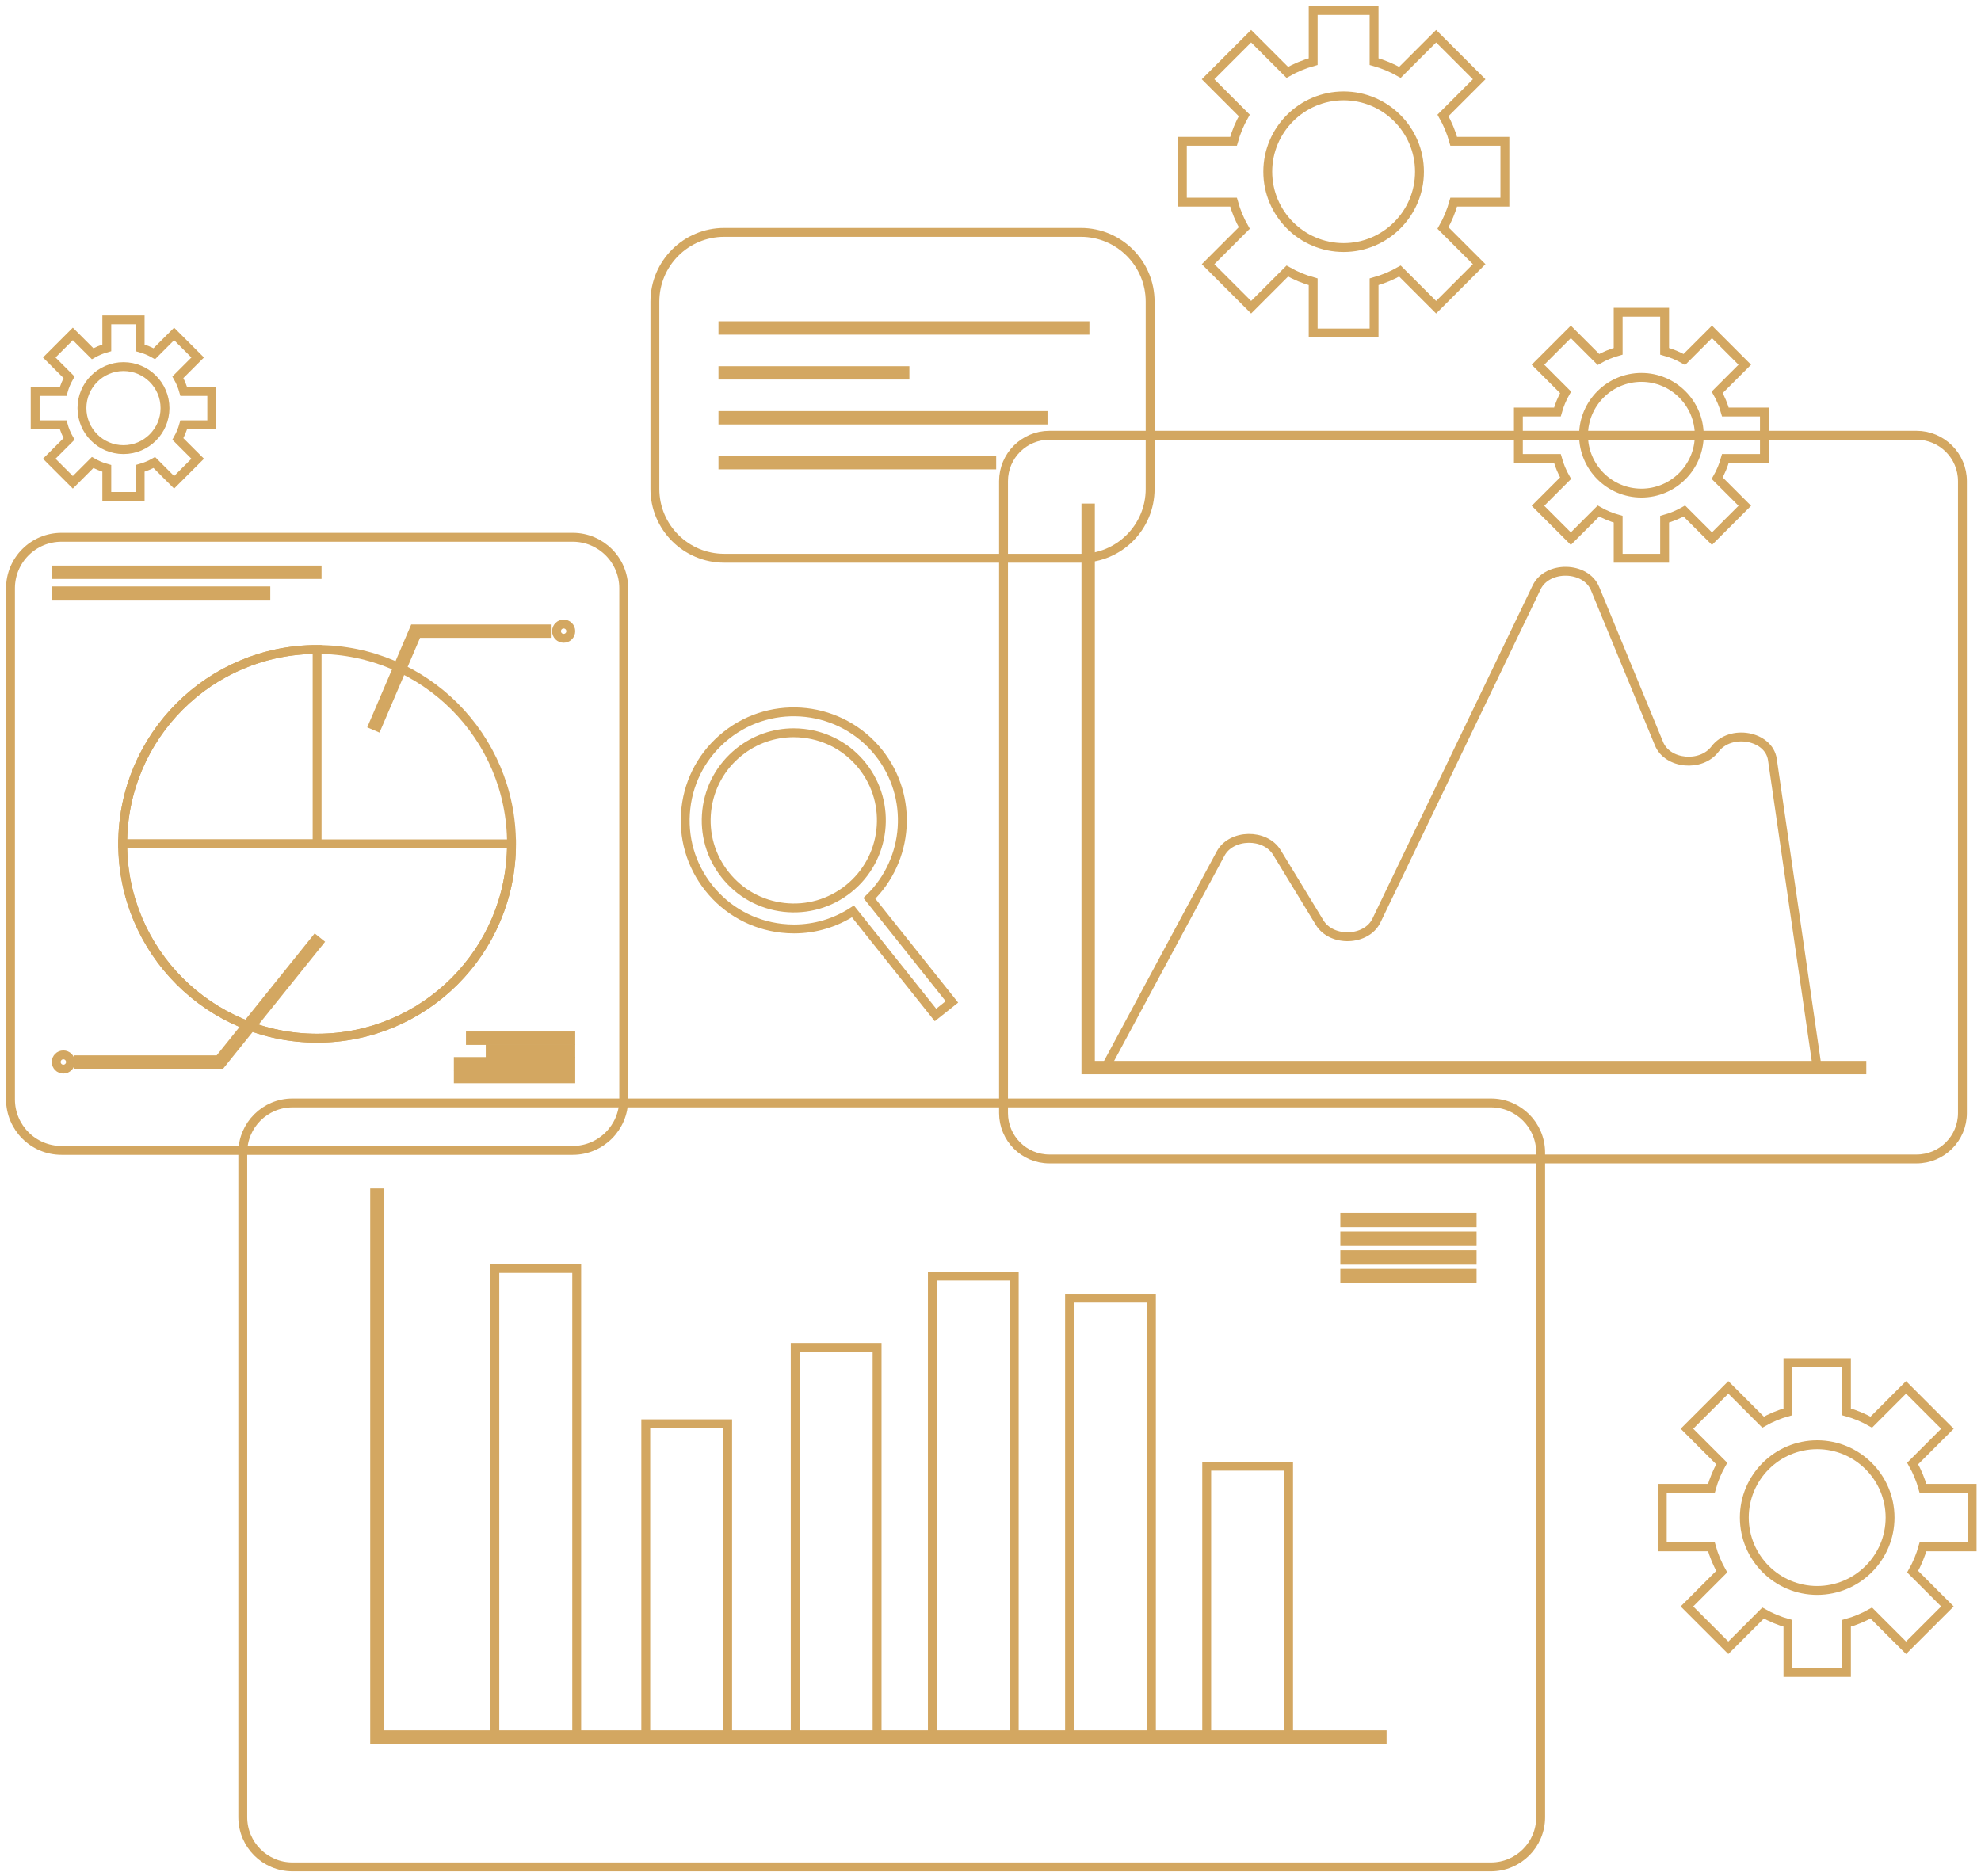 <svg width="189" height="179" viewBox="0 0 189 179" fill="none" xmlns="http://www.w3.org/2000/svg">
<path d="M143.575 19.29V13.48H138.695C138.453 12.61 138.107 11.783 137.669 11.014L141.122 7.561L137.014 3.453L133.561 6.906C132.792 6.468 131.965 6.122 131.095 5.88V1H125.285V5.88C124.414 6.122 123.587 6.468 122.818 6.906L119.365 3.453L115.257 7.561L118.71 11.014C118.272 11.783 117.926 12.61 117.685 13.48H112.805V19.29H117.685C117.926 20.161 118.272 20.988 118.71 21.757L115.257 25.21L119.365 29.318L122.818 25.865C123.587 26.303 124.414 26.649 125.285 26.89V31.77H131.095V26.89C131.965 26.649 132.792 26.303 133.561 25.865L137.014 29.318L141.122 25.21L137.669 21.757C138.107 20.988 138.453 20.161 138.695 19.29H143.575ZM128.189 23.622C124.199 23.622 120.952 20.375 120.952 16.385C120.952 12.394 124.199 9.148 128.189 9.148C132.18 9.148 135.427 12.394 135.427 16.385C135.427 20.375 132.18 23.622 128.189 23.622Z" stroke="#D3A761" stroke-width="0.847" stroke-miterlimit="10"/>
<path d="M20.203 40.535V37.354H17.531C17.399 36.878 17.209 36.425 16.97 36.004L18.861 34.113L16.611 31.863L14.721 33.754C14.299 33.515 13.847 33.325 13.37 33.193V30.521H10.189V33.193C9.712 33.325 9.259 33.515 8.838 33.754L6.947 31.863L4.698 34.113L6.589 36.004C6.349 36.425 6.159 36.878 6.028 37.354H3.355V40.535H6.028C6.16 41.012 6.349 41.465 6.589 41.886L4.698 43.777L6.947 46.026L8.838 44.136C9.259 44.375 9.712 44.565 10.189 44.696V47.369H13.37V44.696C13.847 44.564 14.299 44.375 14.721 44.136L16.611 46.026L18.861 43.777L16.97 41.886C17.209 41.465 17.399 41.012 17.531 40.535H20.203ZM11.78 42.907C9.595 42.907 7.818 41.129 7.818 38.945C7.818 36.761 9.596 34.983 11.78 34.983C13.964 34.983 15.742 36.761 15.742 38.945C15.742 41.129 13.964 42.907 11.78 42.907Z" stroke="#D3A761" stroke-width="0.847" stroke-miterlimit="10"/>
<path d="M188.153 147.609V142.028H183.464C183.233 141.192 182.9 140.397 182.48 139.658L185.797 136.34L181.85 132.393L178.533 135.711C177.794 135.29 176.999 134.957 176.163 134.726V130.037H170.581V134.726C169.745 134.957 168.95 135.29 168.211 135.711L164.893 132.393L160.946 136.34L164.264 139.658C163.843 140.396 163.51 141.191 163.279 142.028H158.59V147.609H163.279C163.51 148.445 163.843 149.24 164.264 149.979L160.946 153.297L164.893 157.244L168.211 153.926C168.949 154.347 169.744 154.68 170.581 154.911V159.6H176.163V154.911C176.999 154.68 177.793 154.347 178.533 153.926L181.85 157.244L185.797 153.297L182.48 149.979C182.9 149.241 183.233 148.446 183.464 147.609H188.153ZM173.372 151.771C169.538 151.771 166.419 148.652 166.419 144.818C166.419 140.984 169.538 137.865 173.372 137.865C177.206 137.865 180.325 140.984 180.325 144.818C180.325 148.652 177.206 151.771 173.372 151.771Z" stroke="#D3A761" stroke-width="0.847" stroke-miterlimit="10"/>
<path d="M168.336 43.75V39.318H164.613C164.428 38.654 164.165 38.023 163.831 37.437L166.465 34.802L163.331 31.668L160.697 34.302C160.11 33.969 159.479 33.704 158.815 33.521V29.798H154.383V33.521C153.719 33.705 153.088 33.969 152.502 34.302L149.867 31.668L146.733 34.802L149.367 37.437C149.034 38.023 148.769 38.654 148.586 39.318H144.863V43.75H148.586C148.77 44.414 149.034 45.045 149.367 45.632L146.733 48.266L149.867 51.401L152.502 48.766C153.088 49.1 153.719 49.364 154.383 49.548V53.271H158.815V49.548C159.479 49.363 160.11 49.1 160.697 48.766L163.331 51.401L166.465 48.266L163.831 45.632C164.165 45.045 164.429 44.414 164.613 43.75H168.336ZM156.6 47.054C153.556 47.054 151.079 44.578 151.079 41.534C151.079 38.49 153.556 36.013 156.6 36.013C159.644 36.013 162.12 38.49 162.12 41.534C162.12 44.578 159.644 47.054 156.6 47.054Z" stroke="#D3A761" stroke-width="0.847" stroke-miterlimit="10"/>
<path d="M103.119 22.175H69.093C65.441 22.175 62.481 25.135 62.481 28.786V46.66C62.481 50.311 65.441 53.271 69.093 53.271H103.119C106.77 53.271 109.73 50.311 109.73 46.66V28.786C109.73 25.135 106.77 22.175 103.119 22.175Z" stroke="#D3A761" stroke-width="0.847" stroke-miterlimit="10"/>
<path d="M103.512 31.081H68.971V31.511H103.512V31.081Z" stroke="#D3A761" stroke-width="0.847" stroke-miterlimit="10"/>
<path d="M86.337 35.366H68.971V35.795H86.337V35.366Z" stroke="#D3A761" stroke-width="0.847" stroke-miterlimit="10"/>
<path d="M99.516 39.65H68.971V40.08H99.516V39.65Z" stroke="#D3A761" stroke-width="0.847" stroke-miterlimit="10"/>
<path d="M94.619 43.935H68.971V44.365H94.619V43.935Z" stroke="#D3A761" stroke-width="0.847" stroke-miterlimit="10"/>
<path d="M182.848 41.535H100.123C97.704 41.535 95.743 43.496 95.743 45.914V106.217C95.743 108.636 97.704 110.597 100.123 110.597H182.848C185.267 110.597 187.228 108.636 187.228 106.217V45.914C187.228 43.496 185.267 41.535 182.848 41.535Z" stroke="#D3A761" stroke-width="0.847" stroke-miterlimit="10"/>
<path d="M105.47 101.878L116.451 81.457C117.467 79.568 120.703 79.505 121.827 81.352L125.899 88.04C127.048 89.928 130.377 89.808 131.321 87.846L146.601 56.058C147.617 53.945 151.293 54.02 152.18 56.171L158.284 70.977C159.088 72.929 162.298 73.232 163.623 71.482C165.105 69.523 168.764 70.19 169.097 72.48L173.371 101.879H105.469L105.47 101.878Z" stroke="#D3A761" stroke-width="0.847" stroke-miterlimit="10"/>
<path d="M177.634 102.093H103.602V48.477H104.031V101.663H177.634V102.093Z" stroke="#D3A761" stroke-width="0.847" stroke-miterlimit="10"/>
<path d="M54.641 51.271H5.867C3.179 51.271 1 53.45 1 56.138V104.912C1 107.6 3.179 109.779 5.867 109.779H54.641C57.329 109.779 59.508 107.6 59.508 104.912V56.138C59.508 53.45 57.329 51.271 54.641 51.271Z" stroke="#D3A761" stroke-width="0.847" stroke-miterlimit="10"/>
<path d="M30.254 99.071C40.496 99.071 48.8 90.768 48.8 80.525C48.8 70.282 40.496 61.979 30.254 61.979C20.011 61.979 11.707 70.282 11.707 80.525C11.707 90.768 20.011 99.071 30.254 99.071Z" stroke="#D3A761" stroke-width="0.847" stroke-miterlimit="10"/>
<path d="M48.8 80.525C48.8 90.767 40.498 99.071 30.255 99.071C20.011 99.071 11.707 90.767 11.707 80.525H48.8Z" stroke="#D3A761" stroke-width="0.847" stroke-miterlimit="10"/>
<path d="M30.255 61.978V80.524H11.707C11.707 70.282 20.011 61.978 30.255 61.978Z" stroke="#D3A761" stroke-width="0.847" stroke-miterlimit="10"/>
<path d="M35.986 69.353L35.591 69.184L39.512 60.018H52.129V60.447H39.795L35.986 69.353Z" stroke="#D3A761" stroke-width="0.847" stroke-miterlimit="10"/>
<path d="M21.084 101.561H7.501V101.131H20.878L30.087 89.665L30.422 89.933L21.084 101.561Z" stroke="#D3A761" stroke-width="0.847" stroke-miterlimit="10"/>
<path d="M53.776 60.913C54.152 60.913 54.457 60.608 54.457 60.232C54.457 59.856 54.152 59.551 53.776 59.551C53.401 59.551 53.096 59.856 53.096 60.232C53.096 60.608 53.401 60.913 53.776 60.913Z" stroke="#D3A761" stroke-width="0.847" stroke-miterlimit="10"/>
<path d="M6.044 102.026C6.42 102.026 6.725 101.722 6.725 101.346C6.725 100.97 6.42 100.665 6.044 100.665C5.668 100.665 5.363 100.97 5.363 101.346C5.363 101.722 5.668 102.026 6.044 102.026Z" stroke="#D3A761" stroke-width="0.847" stroke-miterlimit="10"/>
<path d="M54.457 98.857H44.881V99.287H54.457V98.857Z" stroke="#D3A761" stroke-width="0.847" stroke-miterlimit="10"/>
<path d="M54.456 100.077H46.77V100.507H54.456V100.077Z" stroke="#D3A761" stroke-width="0.847" stroke-miterlimit="10"/>
<path d="M54.457 101.297H43.725V101.726H54.457V101.297Z" stroke="#D3A761" stroke-width="0.847" stroke-miterlimit="10"/>
<path d="M54.457 102.516H43.725V102.946H54.457V102.516Z" stroke="#D3A761" stroke-width="0.847" stroke-miterlimit="10"/>
<path d="M30.254 54.395H5.363V54.825H30.254V54.395Z" stroke="#D3A761" stroke-width="0.847" stroke-miterlimit="10"/>
<path d="M25.364 56.386H5.363V56.815H25.364V56.386Z" stroke="#D3A761" stroke-width="0.847" stroke-miterlimit="10"/>
<path d="M142.243 105.25H27.906C25.286 105.25 23.162 107.374 23.162 109.994V173.406C23.162 176.026 25.286 178.15 27.906 178.15H142.243C144.864 178.15 146.988 176.026 146.988 173.406V109.994C146.988 107.374 144.864 105.25 142.243 105.25Z" stroke="#D3A761" stroke-width="0.847" stroke-miterlimit="10"/>
<path d="M55.022 121.045H47.21V165.757H55.022V121.045Z" stroke="#D3A761" stroke-width="0.847" stroke-miterlimit="10"/>
<path d="M69.422 135.868H61.61V165.757H69.422V135.868Z" stroke="#D3A761" stroke-width="0.847" stroke-miterlimit="10"/>
<path d="M83.679 128.578H75.867V165.757H83.679V128.578Z" stroke="#D3A761" stroke-width="0.847" stroke-miterlimit="10"/>
<path d="M96.765 121.774H88.953V165.757H96.765V121.774Z" stroke="#D3A761" stroke-width="0.847" stroke-miterlimit="10"/>
<path d="M109.853 123.88H102.041V165.757H109.853V123.88Z" stroke="#D3A761" stroke-width="0.847" stroke-miterlimit="10"/>
<path d="M122.939 139.918H115.127V165.757H122.939V139.918Z" stroke="#D3A761" stroke-width="0.847" stroke-miterlimit="10"/>
<path d="M131.865 165.972H35.745V113.836H36.175V165.543H131.865V165.972Z" stroke="#D3A761" stroke-width="0.847" stroke-miterlimit="10"/>
<path d="M140.45 116.163H128.3V116.693H140.45V116.163Z" stroke="#D3A761" stroke-width="0.847" stroke-miterlimit="10"/>
<path d="M140.45 117.945H128.3V118.475H140.45V117.945Z" stroke="#D3A761" stroke-width="0.847" stroke-miterlimit="10"/>
<path d="M140.45 119.727H128.3V120.256H140.45V119.727Z" stroke="#D3A761" stroke-width="0.847" stroke-miterlimit="10"/>
<path d="M140.45 121.508H128.3V122.038H140.45V121.508Z" stroke="#D3A761" stroke-width="0.847" stroke-miterlimit="10"/>
<path d="M90.818 95.608L82.944 85.725C86.731 82.062 87.188 76.031 83.838 71.827C80.278 67.359 73.746 66.621 69.278 70.181C67.113 71.906 65.749 74.37 65.439 77.12C65.128 79.87 65.906 82.577 67.631 84.741C69.356 86.906 71.82 88.269 74.57 88.58C74.967 88.625 75.362 88.647 75.755 88.647C77.757 88.647 79.697 88.069 81.377 86.973L89.251 96.856L90.818 95.608ZM74.795 86.589C72.577 86.338 70.589 85.239 69.198 83.492C67.806 81.746 67.179 79.563 67.429 77.345C67.679 75.127 68.78 73.138 70.526 71.747C72.02 70.556 73.835 69.925 75.718 69.925C76.035 69.925 76.354 69.943 76.674 69.979C78.891 70.23 80.88 71.329 82.271 73.076C85.142 76.68 84.547 81.949 80.943 84.821C79.197 86.212 77.014 86.839 74.795 86.589Z" stroke="#D3A761" stroke-width="0.847" stroke-miterlimit="10"/>
</svg>
